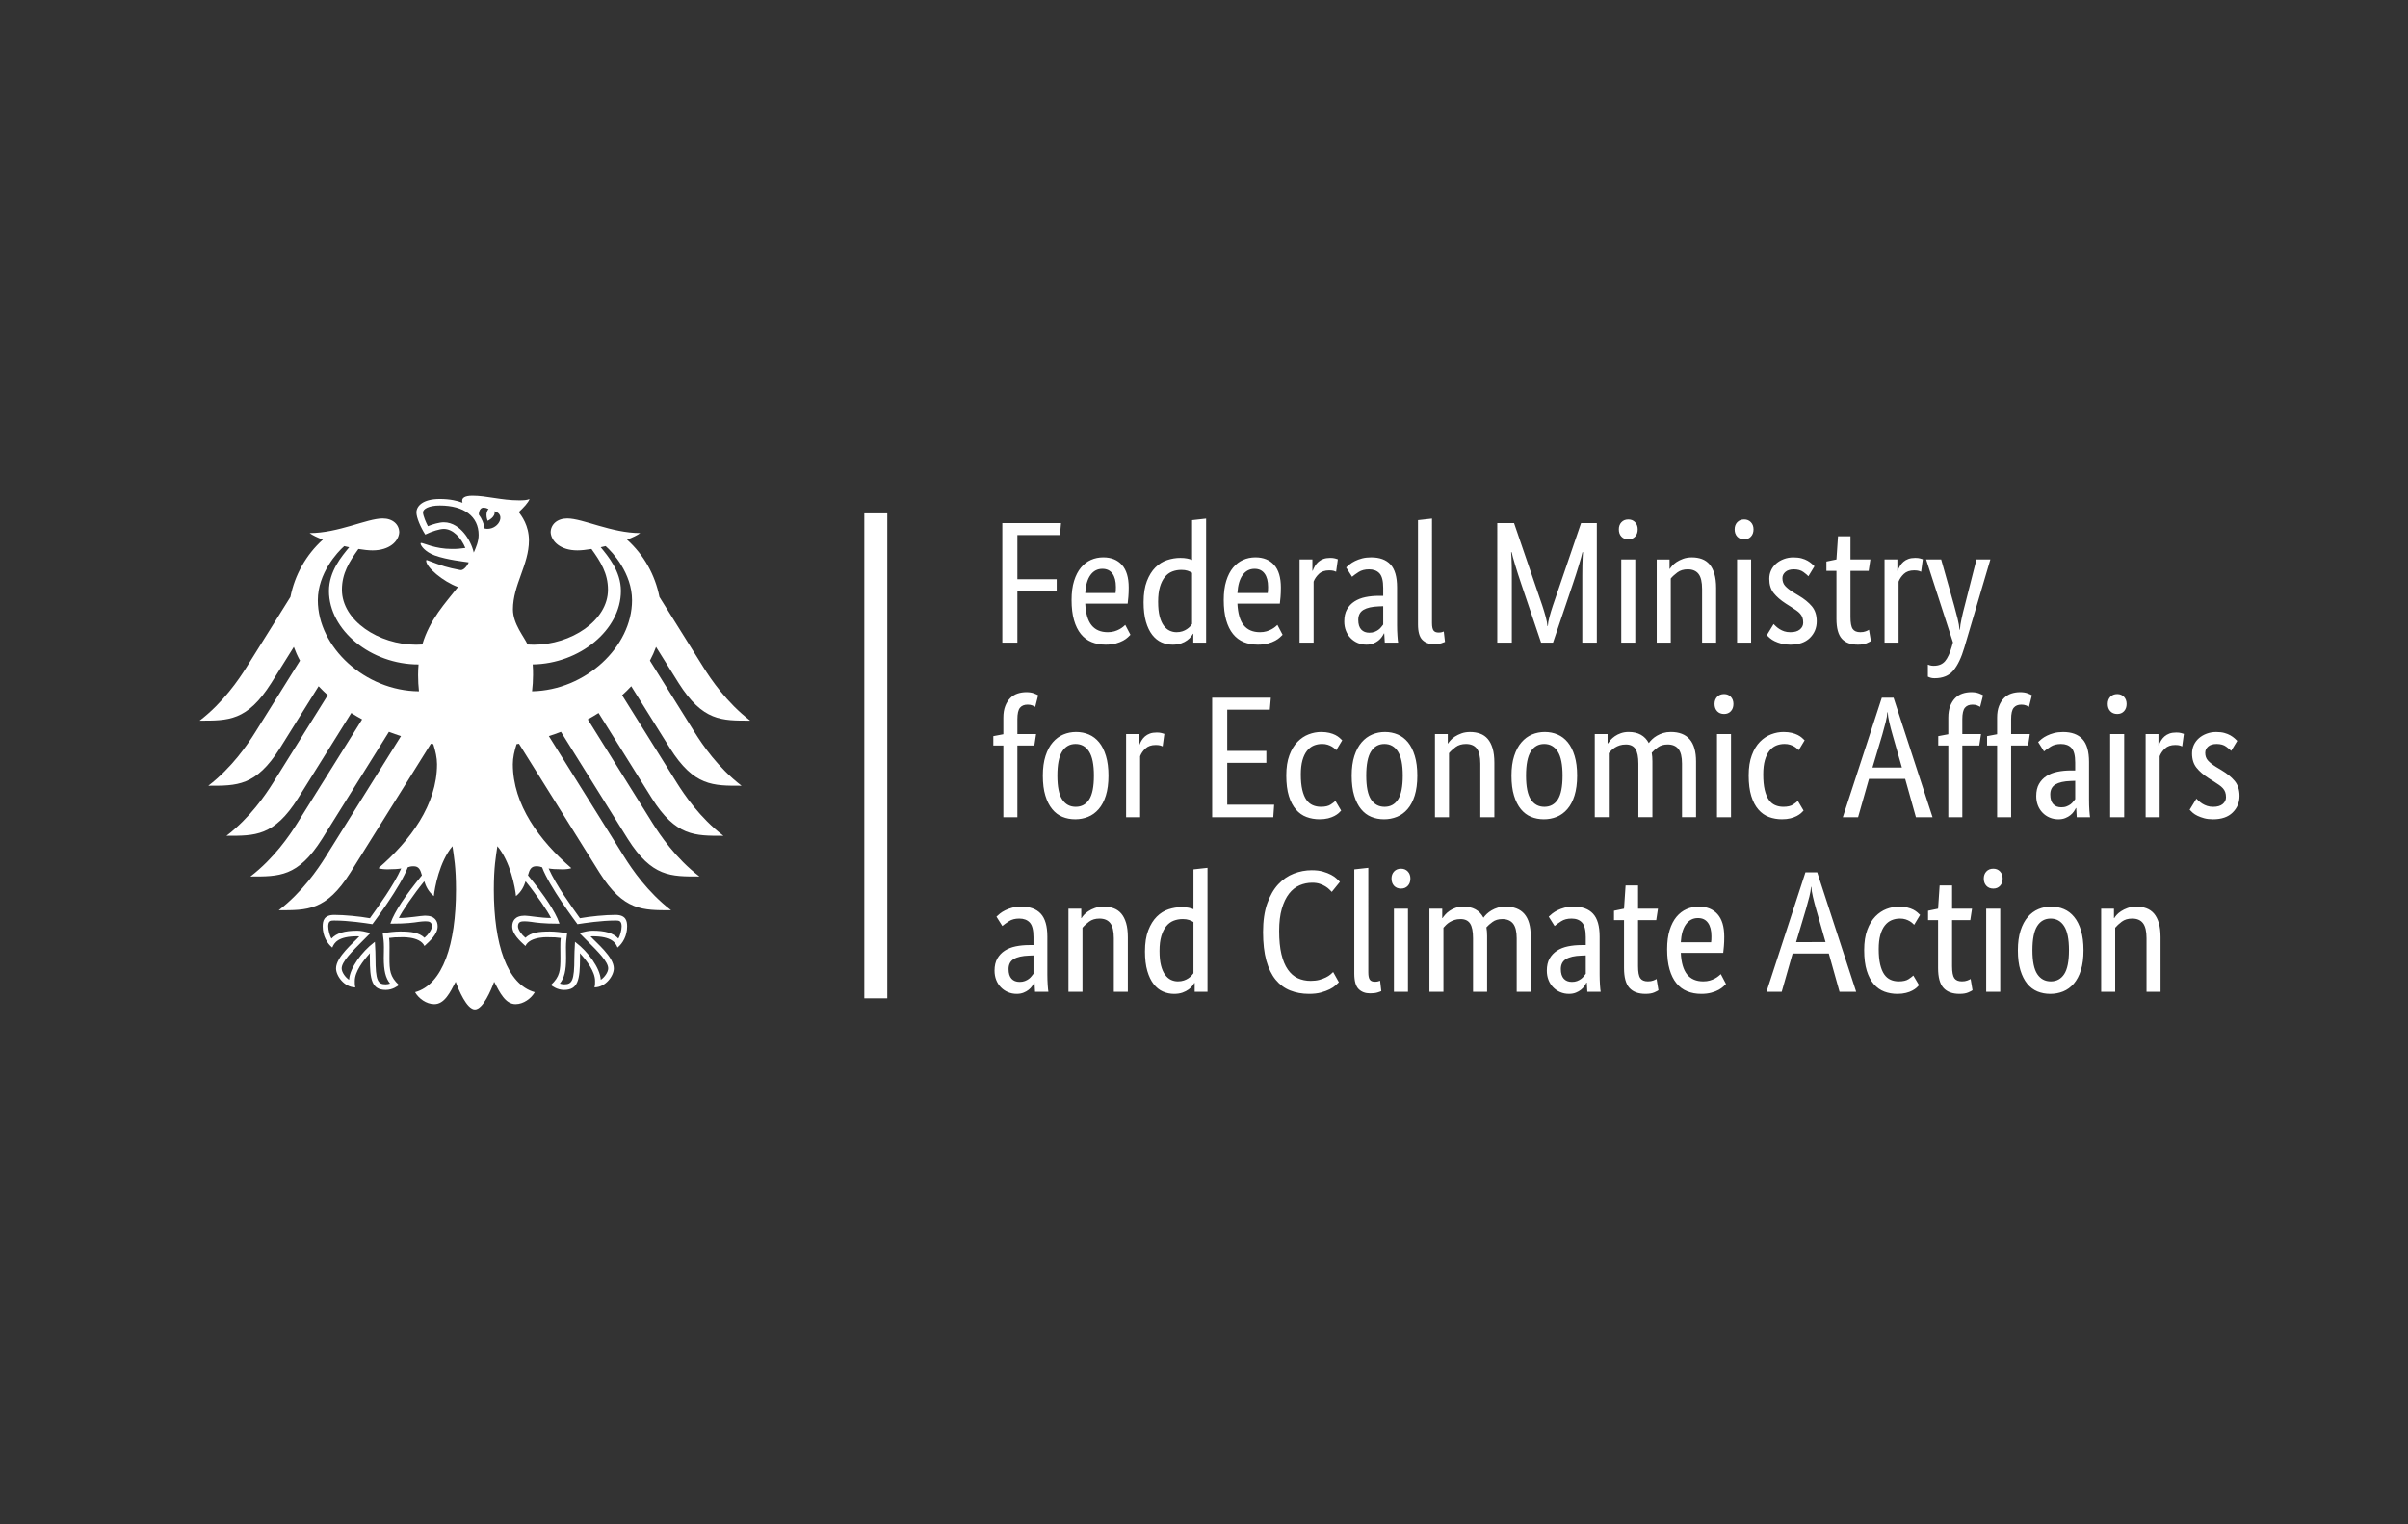 <?xml version="1.0" encoding="utf-8"?>
<!-- Generator: Adobe Illustrator 15.1.0, SVG Export Plug-In . SVG Version: 6.00 Build 0)  -->
<!DOCTYPE svg PUBLIC "-//W3C//DTD SVG 1.1//EN" "http://www.w3.org/Graphics/SVG/1.1/DTD/svg11.dtd">
<svg version="1.1" id="Layer_1" xmlns="http://www.w3.org/2000/svg" xmlns:xlink="http://www.w3.org/1999/xlink" x="0px" y="0px"
	 width="237px" height="150px" viewBox="0 0 237 150" enable-background="new 0 0 237 150" xml:space="preserve">
<rect x="0" y="0" width="237" height="150" fill="#333333" stroke="none"/>
<g>
	<g id="Adler-und-Saeulenelement" transform="matrix(0.774,0,0,1.051,17.412,-2.626)">
		<g transform="matrix(1.608,0,0,1.608,-59.637,-31.311)">
			<path fill="#FFFFFF" d="M65.172,61.28c0.049-0.308,0.078-0.625,0.078-0.949c0-0.176,0.002-0.383-0.028-0.617
				c3.717-0.038,6.977-2.012,6.977-4.279c0-1.153-1.024-2.024-1.598-2.545c0.129-0.02,0.258-0.043,0.389-0.066
				c0.546,0.349,2.089,1.587,2.089,3.153C73.08,58.697,69.389,61.223,65.172,61.28 M61.427,51.805
				c-0.069-0.305-0.226-0.579-0.464-0.814c0.013-0.278,0.169-0.542,0.773-0.325c-0.328,0.248-0.073,0.686-0.073,0.686
				s0.67-0.23,0.53-0.557C63.189,50.971,62.474,51.955,61.427,51.805 M60.564,53.201c-0.132-0.406-0.414-0.823-0.775-1.138
				c-0.327-0.287-0.871-0.625-1.601-0.625c-0.334,0-0.893,0.114-1.25,0.227c-0.131-0.179-0.391-0.61-0.391-0.803
				c0-0.198,0.458-0.401,1.33-0.401c1.924,0,3.072,0.64,3.072,1.714C60.949,52.553,60.746,52.895,60.564,53.201 M65.504,71.467
				c0.224,0,0.333,0.027,0.463,0.061c0.554,1.11,2.689,3.204,2.779,3.294l0.017,0.02l0.031-0.006c0.526-0.061,1.863-0.21,2.98-0.21
				h0.027c0.121,0,0.258,0,0.345,0.065c0.072,0.052,0.109,0.146,0.109,0.28c0,0.205-0.119,0.555-0.26,0.704
				c-0.392-0.315-1.027-0.456-2.045-0.456c-0.305,0-0.666,0.066-0.863,0.105l-0.079,0.013l-0.091,0.017l0.587,0.434
				c0.906,0.668,1.69,1.242,1.69,1.626c0,0.23-0.306,0.531-0.587,0.665c-0.061-0.702-1.025-1.642-1.962-2.167l-0.078-0.045
				l-0.016,0.249c-0.012,0.167-0.034,0.419-0.034,0.687c0,1.337-0.184,1.54-0.811,1.54c-0.097,0-0.244-0.022-0.337-0.045
				c0.354-0.325,0.494-0.751,0.494-1.498l-0.005-0.342l-0.005-0.279c0-0.306,0.043-0.533,0.076-0.716l0.02-0.103l-0.1-0.01
				c-0.295-0.029-0.841-0.084-1.258-0.084c-0.897,0-1.505,0.059-1.944,0.365c-0.291-0.173-0.589-0.471-0.589-0.659
				c0-0.278,0.235-0.3,0.544-0.3c0.156,0,0.301,0.016,0.503,0.032c0.388,0.044,0.967,0.106,2.16,0.106h0.075l-0.023-0.053
				c-0.303-0.638-1.135-1.567-2.467-2.762C64.967,71.676,65.085,71.467,65.504,71.467 M53.993,74.757l-0.024,0.053h0.076
				c1.192,0,1.775-0.062,2.161-0.106c0.2-0.016,0.347-0.032,0.505-0.032c0.306,0,0.542,0.022,0.542,0.3
				c0,0.188-0.299,0.486-0.586,0.659c-0.441-0.306-1.05-0.365-1.945-0.365c-0.42,0-0.968,0.056-1.261,0.084l-0.046,0.005
				l-0.053,0.006l0.018,0.103c0.035,0.183,0.077,0.409,0.077,0.716l-0.003,0.279l-0.008,0.342c0,0.747,0.141,1.173,0.496,1.498
				c-0.092,0.023-0.239,0.045-0.338,0.045c-0.629,0-0.812-0.204-0.812-1.54c0-0.268-0.019-0.52-0.033-0.687l-0.017-0.249
				l-0.079,0.045c-0.935,0.525-1.9,1.465-1.959,2.167c-0.28-0.134-0.586-0.435-0.586-0.665c0-0.384,0.783-0.958,1.69-1.626
				l0.52-0.385l0.067-0.049l-0.171-0.03c-0.196-0.039-0.557-0.105-0.866-0.105c-1.015,0-1.649,0.141-2.044,0.456
				c-0.14-0.149-0.257-0.5-0.257-0.704c0-0.134,0.034-0.228,0.106-0.28c0.087-0.065,0.226-0.065,0.349-0.065h0.024
				c1.119,0,2.458,0.149,2.98,0.21l0.031,0.006l0.019-0.02c0.09-0.089,2.224-2.183,2.778-3.294c0.129-0.035,0.239-0.061,0.462-0.061
				c0.422,0,0.538,0.209,0.658,0.528C55.128,73.19,54.296,74.119,53.993,74.757 M48.231,55.978c0-1.566,1.545-2.804,2.089-3.153
				c0.129,0.023,0.261,0.046,0.392,0.066c-0.578,0.521-1.6,1.391-1.6,2.545c0,2.291,3.323,4.28,7.085,4.28
				c-0.024,0.197-0.037,0.402-0.037,0.616c0,0.338,0.025,0.652,0.069,0.949C51.976,61.259,48.231,58.717,48.231,55.978
				 M76.764,60.801c1.91,2.224,3.404,2.187,5.659,2.187c-1.866-1.054-3.1-2.404-3.689-3.093l-3.488-4.109
				c-0.338-1.269-1.228-2.455-2.564-3.338c0.45-0.125,0.823-0.258,1.046-0.382c-2.275,0-4.531-0.851-5.774-0.851
				c-0.797,0-1.311,0.351-1.311,0.815c0.051,0.518,0.775,1.044,2.111,1.044c0.304,0,0.691-0.03,1.115-0.082
				c0.724,0.743,1.307,1.415,1.307,2.374c0,1.8-2.918,3.201-5.866,3.201c-0.167,0-0.326-0.004-0.492-0.013
				c-0.268-0.446-1.157-1.193-1.157-2.045c0-1.43,1.265-2.598,1.265-4.013c0-0.881-0.581-1.425-0.804-1.652
				c0.361-0.247,0.757-0.551,0.851-0.759c-0.212,0.067-0.462,0.076-0.826,0.076c-1.413,0-2.564-0.271-3.687-0.271
				c-0.641,0-0.812,0.145-0.812,0.282c0,0.053,0.009,0.104,0.027,0.13c-0.237-0.068-0.462-0.114-0.728-0.15
				c-0.332-0.047-0.688-0.07-1.07-0.07c-1.364,0-1.848,0.422-1.848,0.783c0,0.304,0.326,0.862,0.697,1.287
				c0.532-0.196,1.17-0.329,1.462-0.329c0.726,0,1.37,0.508,1.71,1.109c-0.487,0.044-0.581,0.058-1.071,0.058
				c-1.33,0-2.232-0.35-2.42-0.35c-0.017,0-0.053,0.008-0.053,0.029c0,0.136,0.377,0.499,1.119,0.699
				c0.98,0.264,2.445,0.374,2.688,0.404c0,0.032-0.246,0.372-0.525,0.438c-0.057,0.014-0.104,0.014-0.172,0.004
				c-1.024-0.148-1.308-0.211-2.604-0.574c-0.04-0.012-0.064,0.007-0.064,0.036c0,0.379,1.329,1.212,2.516,1.532
				c-0.994,0.934-2.233,1.889-2.819,3.346c-0.165,0.009-0.326,0.013-0.491,0.013c-2.947,0-5.866-1.401-5.866-3.201
				c0-0.958,0.583-1.631,1.305-2.374c0.425,0.052,0.812,0.082,1.117,0.082c1.337,0,2.059-0.527,2.111-1.044
				c0-0.464-0.513-0.815-1.312-0.815c-1.242,0-3.495,0.851-5.775,0.851c0.226,0.125,0.598,0.257,1.046,0.382
				c-1.334,0.883-2.224,2.069-2.565,3.338l-3.487,4.109c-0.586,0.689-1.824,2.039-3.691,3.093c2.256,0,3.752,0.036,5.661-2.187
				l1.787-2.106c0.133,0.272,0.294,0.539,0.488,0.799l-3.558,4.191c-0.59,0.695-1.816,2.032-3.691,3.094
				c2.257,0,3.753,0.037,5.661-2.185l3.059-3.609c0.231,0.179,0.472,0.355,0.724,0.523l-4.319,5.093
				c-0.593,0.696-1.812,2.032-3.689,3.091c2.255,0,3.751,0.038,5.658-2.184l4.21-4.965c0.279,0.129,0.562,0.254,0.857,0.372
				l-5.141,6.058c-0.592,0.696-1.812,2.026-3.69,3.09c2.257,0,3.751,0.038,5.661-2.184l5.29-6.239
				c0.313,0.088,0.631,0.172,0.954,0.249l-5.98,7.049c-0.583,0.688-1.831,2.042-3.688,3.09c2.254,0,3.75,0.039,5.658-2.184
				l6.373-7.511c0.066,0.009,0.13,0.016,0.193,0.023c0.172,0.407,0.294,0.788,0.294,1.166c0,2.359-2.104,4.444-4.629,6.055
				c0.162,0.051,0.446,0.069,0.704,0.069c0.522,0,0.857-0.02,1.093-0.051c-0.583,0.979-1.842,2.242-2.475,2.898
				c-0.826-0.11-2.029-0.194-2.816-0.194c-0.824,0-0.918,0.353-0.918,0.671c0,0.55,0.351,0.989,0.759,1.233
				c0.153-0.281,0.459-0.658,1.98-0.658c0.03,0,0.082,0.002,0.154,0.007c-0.445,0.364-1.838,1.195-1.838,1.862
				c0,0.443,0.66,1.106,1.526,1.106c-0.051-0.142-0.043-0.274-0.043-0.374c0-0.54,0.65-1.174,1.2-1.616
				c-0.019,0.131-0.009,0.118-0.009,0.272c0,1.28,0.158,1.866,1.258,1.866c0.541,0,0.914-0.217,1.042-0.284
				c-0.716-0.485-0.75-0.866-0.75-1.584c0.001-0.186,0.002-0.368,0.005-0.62c0.003-0.165-0.002-0.382-0.036-0.538
				c0.392-0.04,0.553-0.04,0.857-0.04c0,0,1.565-0.091,1.943,0.508c0.425-0.287,1.042-0.69,1.042-1.138
				c0-0.296-0.19-0.628-0.996-0.628c-0.306,0-1.267,0.136-2.072,0.136c0.217-0.354,1.177-1.389,2.01-2.139
				c0.126,0.29,0.323,0.606,0.758,0.864c0.063-0.483,0.447-2.012,1.472-2.905c0.118,0.603,0.279,1.224,0.279,2.528
				c0,3.178-1.035,5.525-3.237,5.973c0.285,0.367,0.892,0.697,1.521,0.697c0.806,0,1.242-0.671,1.691-1.304
				c0.232,0.467,0.877,1.612,1.52,1.612c0.644,0,1.29-1.145,1.523-1.612c0.448,0.634,0.887,1.304,1.692,1.304
				c0.628,0,1.234-0.331,1.522-0.697c-2.203-0.448-3.24-2.795-3.24-5.973c0-1.304,0.16-1.925,0.279-2.528
				c1.028,0.893,1.414,2.422,1.472,2.905c0.436-0.258,0.635-0.574,0.76-0.864c0.831,0.751,1.794,1.786,2.009,2.139
				c-0.803,0-1.765-0.136-2.069-0.136c-0.805,0-0.995,0.332-0.995,0.628c0,0.448,0.617,0.851,1.042,1.138
				c0.374-0.599,1.943-0.508,1.943-0.508c0.302,0,0.462,0,0.856,0.04c-0.037,0.156-0.038,0.372-0.037,0.538
				c0.004,0.252,0.004,0.434,0.006,0.62c0,0.718-0.037,1.1-0.753,1.584c0.127,0.067,0.5,0.284,1.042,0.284
				c1.1,0,1.26-0.586,1.26-1.866c0-0.154,0.005-0.141-0.009-0.272c0.55,0.442,1.2,1.075,1.2,1.616c0,0.099,0.007,0.231-0.047,0.374
				c0.87,0,1.53-0.663,1.53-1.106c0-0.667-1.395-1.498-1.84-1.862c0.071-0.005,0.124-0.007,0.151-0.007
				c1.524,0,1.832,0.377,1.983,0.658c0.408-0.244,0.758-0.682,0.758-1.233c0-0.318-0.093-0.671-0.918-0.671
				c-0.786,0-1.986,0.084-2.814,0.194c-0.636-0.656-1.889-1.919-2.476-2.898c0.238,0.031,0.575,0.051,1.095,0.051
				c0.261,0,0.539-0.019,0.702-0.069c-2.524-1.611-4.626-3.696-4.626-6.055c0-0.378,0.119-0.759,0.294-1.166
				c0.06-0.008,0.128-0.014,0.192-0.023l6.371,7.511c1.907,2.224,3.404,2.184,5.659,2.184c-1.857-1.048-3.104-2.402-3.689-3.09
				l-5.979-7.049c0.324-0.076,0.644-0.161,0.957-0.249l5.288,6.239c1.91,2.223,3.403,2.184,5.66,2.184
				c-1.876-1.064-3.096-2.394-3.69-3.09l-5.137-6.058c0.29-0.118,0.576-0.243,0.852-0.372l4.213,4.965
				c1.907,2.223,3.403,2.184,5.658,2.184c-1.876-1.059-3.095-2.395-3.687-3.091l-4.321-5.093c0.255-0.168,0.497-0.343,0.722-0.523
				l3.063,3.609c1.907,2.222,3.404,2.185,5.658,2.185c-1.876-1.062-3.097-2.399-3.691-3.094l-3.554-4.191
				c0.19-0.26,0.351-0.527,0.486-0.799L76.764,60.801z"/>
		</g>
	</g>
	<g transform="matrix(1.608,0,0,1.608,-59.637,-31.311)">
		<rect x="89.99" y="50.89" fill="#FFFFFF" width="1.405" height="29.678"/>
	</g>
	<path fill="#FFFFFF" d="M98.651,63.236V51.477h5.776l-0.102,1.177h-4.192v4.345h3.868v1.176h-3.868v5.061H98.651z M111.09,57.816
		c0,0.351-0.011,0.655-0.034,0.912c-0.023,0.255-0.045,0.479-0.068,0.672h-4.174c0.045,0.967,0.253,1.676,0.622,2.131
		c0.369,0.454,0.9,0.681,1.594,0.681c0.238,0,0.454-0.028,0.647-0.085c0.193-0.058,0.36-0.125,0.502-0.205
		c0.143-0.08,0.262-0.159,0.358-0.238c0.097-0.081,0.167-0.143,0.213-0.189l0.511,0.972c-0.057,0.056-0.142,0.139-0.255,0.247
		c-0.114,0.109-0.267,0.217-0.46,0.324c-0.193,0.107-0.432,0.202-0.716,0.282c-0.284,0.078-0.619,0.119-1.005,0.119
		c-0.512,0-0.974-0.086-1.389-0.256c-0.414-0.169-0.767-0.435-1.057-0.793c-0.289-0.357-0.514-0.813-0.672-1.363
		c-0.159-0.55-0.239-1.213-0.239-1.985c0-0.728,0.082-1.354,0.247-1.882c0.165-0.529,0.39-0.963,0.673-1.304
		c0.285-0.342,0.614-0.594,0.988-0.759c0.375-0.165,0.778-0.248,1.21-0.248c0.784,0,1.397,0.248,1.839,0.743
		C110.868,56.086,111.09,56.829,111.09,57.816z M108.5,55.975c-0.488,0-0.88,0.205-1.176,0.615c-0.295,0.408-0.465,1-0.511,1.771
		h2.982c0.011-0.057,0.02-0.138,0.025-0.246c0.005-0.107,0.009-0.225,0.009-0.35c0-0.568-0.113-1.008-0.341-1.32
		C109.261,56.133,108.932,55.975,108.5,55.975z M112.555,59.265c0-0.829,0.108-1.522,0.324-2.078
		c0.216-0.558,0.494-1.007,0.835-1.347c0.342-0.341,0.727-0.583,1.158-0.724c0.432-0.143,0.864-0.213,1.296-0.213
		c0.262,0,0.487,0.02,0.681,0.059c0.193,0.04,0.353,0.088,0.477,0.146v-3.919l1.382-0.154v12.202h-1.262v-0.87h-0.034
		c-0.034,0.068-0.097,0.163-0.188,0.28c-0.09,0.121-0.216,0.238-0.375,0.358c-0.159,0.121-0.358,0.222-0.596,0.307
		c-0.238,0.085-0.517,0.128-0.835,0.128c-0.387,0-0.752-0.077-1.099-0.23c-0.347-0.153-0.65-0.398-0.912-0.733
		c-0.262-0.335-0.468-0.766-0.622-1.295C112.632,60.653,112.555,60.014,112.555,59.265z M115.793,62.213
		c0.216,0,0.408-0.028,0.58-0.085c0.17-0.058,0.316-0.127,0.441-0.214c0.127-0.085,0.23-0.172,0.315-0.263
		c0.086-0.091,0.15-0.171,0.195-0.239v-5.044c-0.124-0.079-0.269-0.147-0.434-0.204c-0.165-0.056-0.373-0.084-0.622-0.084
		c-0.317,0-0.616,0.054-0.894,0.161c-0.278,0.107-0.521,0.287-0.724,0.537c-0.205,0.25-0.368,0.574-0.486,0.971
		c-0.12,0.398-0.179,0.886-0.179,1.466c0,0.567,0.047,1.042,0.144,1.421c0.097,0.382,0.231,0.688,0.4,0.921
		c0.17,0.232,0.363,0.4,0.58,0.503C115.326,62.161,115.555,62.213,115.793,62.213z M126.066,57.816c0,0.351-0.011,0.655-0.033,0.912
		c-0.022,0.255-0.045,0.479-0.068,0.672h-4.175c0.046,0.967,0.252,1.676,0.622,2.131c0.37,0.454,0.901,0.681,1.594,0.681
		c0.238,0,0.455-0.028,0.647-0.085c0.193-0.058,0.36-0.125,0.502-0.205c0.143-0.08,0.262-0.159,0.358-0.238
		c0.097-0.081,0.169-0.143,0.213-0.189l0.511,0.972c-0.056,0.056-0.142,0.139-0.256,0.247c-0.113,0.109-0.267,0.217-0.46,0.324
		c-0.192,0.107-0.431,0.202-0.715,0.282c-0.284,0.078-0.619,0.119-1.006,0.119c-0.512,0-0.974-0.086-1.389-0.256
		c-0.414-0.169-0.766-0.435-1.056-0.793c-0.29-0.357-0.514-0.813-0.673-1.363s-0.239-1.213-0.239-1.985
		c0-0.728,0.082-1.354,0.247-1.882c0.165-0.529,0.389-0.963,0.672-1.304c0.285-0.342,0.615-0.594,0.99-0.759
		c0.374-0.165,0.778-0.248,1.209-0.248c0.783,0,1.398,0.248,1.841,0.743C125.846,56.086,126.066,56.829,126.066,57.816z
		 M123.479,55.975c-0.489,0-0.881,0.205-1.177,0.615c-0.295,0.408-0.466,1-0.512,1.771h2.982c0.012-0.057,0.02-0.138,0.025-0.246
		c0.006-0.107,0.009-0.225,0.009-0.35c0-0.568-0.113-1.008-0.341-1.32C124.238,56.133,123.909,55.975,123.479,55.975z
		 M131.503,56.265c-0.034-0.022-0.108-0.049-0.222-0.085c-0.113-0.034-0.267-0.051-0.46-0.051c-0.432,0-0.77,0.117-1.014,0.35
		c-0.245,0.232-0.417,0.485-0.519,0.757v6h-1.382v-8.18h1.262v1.108h0.033c0.058-0.159,0.132-0.315,0.223-0.469
		s0.204-0.289,0.341-0.408c0.137-0.12,0.297-0.214,0.485-0.281c0.188-0.068,0.411-0.103,0.673-0.103c0.193,0,0.349,0.016,0.468,0.05
		c0.12,0.034,0.215,0.063,0.282,0.086L131.503,56.265z M132.305,61.157c0-0.479,0.089-0.875,0.271-1.193
		c0.182-0.318,0.426-0.578,0.732-0.775c0.307-0.198,0.668-0.342,1.082-0.427c0.415-0.085,0.855-0.127,1.32-0.127h0.427v-0.784
		c0-0.693-0.123-1.17-0.366-1.431c-0.245-0.262-0.588-0.393-1.031-0.393c-0.408,0-0.749,0.089-1.021,0.264
		c-0.273,0.177-0.488,0.333-0.648,0.469l-0.58-0.92c0.092-0.091,0.208-0.193,0.351-0.307s0.314-0.222,0.52-0.324
		c0.205-0.101,0.438-0.186,0.699-0.256c0.26-0.067,0.555-0.103,0.885-0.103c0.842,0,1.479,0.233,1.91,0.699
		c0.431,0.467,0.646,1.215,0.646,2.25v3.732c0,0.351,0.012,0.695,0.035,1.03c0.021,0.334,0.045,0.559,0.068,0.674h-1.313
		l-0.053-0.904h-0.032c-0.045,0.103-0.113,0.218-0.205,0.349c-0.093,0.131-0.205,0.251-0.34,0.358
		c-0.137,0.107-0.302,0.202-0.495,0.282c-0.193,0.078-0.42,0.119-0.682,0.119c-0.306,0-0.594-0.058-0.86-0.171
		c-0.266-0.113-0.499-0.273-0.697-0.478c-0.199-0.204-0.354-0.445-0.461-0.724C132.358,61.789,132.305,61.486,132.305,61.157z
		 M134.774,62.264c0.193,0,0.363-0.028,0.512-0.085c0.146-0.058,0.276-0.125,0.382-0.205c0.108-0.079,0.2-0.166,0.273-0.263
		s0.14-0.179,0.196-0.248v-1.807l-0.443,0.018c-0.658,0.024-1.157,0.137-1.499,0.34c-0.341,0.205-0.512,0.535-0.512,0.99
		c0,0.42,0.097,0.736,0.29,0.945C134.167,62.159,134.435,62.264,134.774,62.264z M140.941,61.327c0,0.34,0.05,0.58,0.146,0.715
		c0.097,0.137,0.264,0.205,0.502,0.205c0.125,0,0.231-0.012,0.316-0.034c0.085-0.023,0.15-0.046,0.195-0.068l0.118,1.022
		c-0.066,0.034-0.193,0.08-0.373,0.137c-0.184,0.057-0.427,0.085-0.732,0.085c-0.467,0-0.842-0.142-1.125-0.426
		c-0.285-0.284-0.427-0.79-0.427-1.517V51.188l1.379-0.154V61.327z M157.163,51.477v11.759h-1.431v-5.589c0-0.354,0-0.699,0-1.04
		c0-0.342,0.005-0.66,0.009-0.955c0.005-0.295,0.015-0.557,0.026-0.783c0.01-0.229,0.021-0.403,0.033-0.529h-0.05
		c-0.059,0.262-0.175,0.685-0.352,1.27c-0.174,0.584-0.377,1.213-0.604,1.883l-1.942,5.743h-1.176l-1.942-5.743
		c-0.227-0.67-0.43-1.299-0.606-1.883c-0.174-0.584-0.292-1.008-0.349-1.27h-0.05c0.01,0.136,0.021,0.317,0.033,0.546
		c0.012,0.226,0.021,0.485,0.026,0.774c0.004,0.29,0.009,0.604,0.009,0.946c0,0.341,0,0.686,0,1.04v5.589h-1.433V51.477h1.652
		l2.779,8.112c0.125,0.375,0.235,0.74,0.332,1.098c0.097,0.358,0.156,0.667,0.18,0.929h0.032c0.013-0.262,0.066-0.568,0.163-0.919
		c0.097-0.354,0.207-0.717,0.332-1.092l2.777-8.128H157.163z M160.947,63.236h-1.38v-8.18h1.38V63.236z M160.266,53.08
		c-0.285,0-0.512-0.092-0.682-0.273c-0.172-0.181-0.254-0.419-0.254-0.715c0-0.284,0.082-0.518,0.254-0.699
		c0.17-0.182,0.396-0.272,0.682-0.272c0.273,0,0.495,0.091,0.665,0.272c0.169,0.181,0.254,0.415,0.254,0.699
		c0,0.296-0.085,0.534-0.254,0.715C160.761,52.988,160.539,53.08,160.266,53.08z M167.524,63.236V57.97
		c0-0.693-0.116-1.19-0.35-1.49c-0.233-0.302-0.587-0.453-1.065-0.453c-0.407,0-0.749,0.103-1.021,0.307
		c-0.273,0.205-0.49,0.403-0.648,0.597v6.306h-1.382v-8.18h1.262v0.919h0.035c0.033-0.067,0.108-0.166,0.222-0.297
		s0.26-0.256,0.44-0.375c0.185-0.12,0.398-0.224,0.648-0.316c0.25-0.089,0.535-0.137,0.854-0.137c0.363,0,0.693,0.054,0.988,0.163
		c0.294,0.109,0.544,0.282,0.749,0.52c0.203,0.239,0.363,0.548,0.477,0.928c0.113,0.382,0.172,0.851,0.172,1.406v5.369H167.524z
		 M172.348,63.236h-1.382v-8.18h1.382V63.236z M171.664,53.08c-0.283,0-0.51-0.092-0.682-0.273c-0.17-0.181-0.255-0.419-0.255-0.715
		c0-0.284,0.085-0.518,0.255-0.699c0.172-0.182,0.398-0.272,0.682-0.272c0.273,0,0.494,0.091,0.664,0.272
		c0.172,0.181,0.257,0.415,0.257,0.699c0,0.296-0.085,0.534-0.257,0.715C172.158,52.988,171.938,53.08,171.664,53.08z
		 M177.986,56.708c-0.09-0.102-0.255-0.241-0.493-0.417c-0.24-0.175-0.552-0.264-0.938-0.264c-0.363,0-0.642,0.085-0.835,0.257
		c-0.193,0.169-0.29,0.374-0.29,0.613c0,0.307,0.087,0.559,0.264,0.757c0.178,0.199,0.446,0.413,0.809,0.639l0.512,0.309
		c0.557,0.329,0.995,0.684,1.313,1.063c0.318,0.382,0.477,0.872,0.477,1.475c0,0.647-0.225,1.193-0.672,1.636
		c-0.451,0.442-1.095,0.665-1.936,0.665c-0.33,0-0.618-0.034-0.868-0.103s-0.469-0.148-0.657-0.239
		c-0.187-0.091-0.342-0.19-0.467-0.298c-0.128-0.107-0.229-0.208-0.309-0.297l0.664-1.091c0.068,0.068,0.151,0.148,0.248,0.239
		c0.097,0.09,0.212,0.178,0.349,0.263c0.137,0.087,0.29,0.157,0.46,0.214c0.172,0.057,0.37,0.085,0.597,0.085
		c0.41,0,0.721-0.092,0.938-0.273c0.215-0.182,0.323-0.403,0.323-0.665c0-0.193-0.026-0.361-0.075-0.502
		c-0.052-0.141-0.13-0.269-0.231-0.383s-0.227-0.222-0.375-0.324c-0.146-0.102-0.318-0.216-0.511-0.339l-0.512-0.326
		c-0.51-0.329-0.91-0.675-1.2-1.04c-0.29-0.363-0.434-0.829-0.434-1.396c0-0.307,0.059-0.588,0.179-0.843
		c0.118-0.256,0.285-0.478,0.502-0.665c0.215-0.188,0.47-0.334,0.76-0.443c0.287-0.108,0.599-0.163,0.926-0.163
		c0.318,0,0.592,0.033,0.818,0.094c0.229,0.064,0.425,0.142,0.59,0.238c0.162,0.097,0.299,0.193,0.407,0.29s0.196,0.179,0.265,0.248
		L177.986,56.708z M183.917,56.18h-1.789v4.534c0,0.579,0.073,0.973,0.222,1.183c0.146,0.21,0.396,0.316,0.747,0.316
		c0.205,0,0.382-0.028,0.531-0.085c0.146-0.058,0.254-0.108,0.322-0.154l0.188,1.108c-0.059,0.046-0.193,0.117-0.41,0.213
		c-0.214,0.097-0.504,0.145-0.869,0.145c-0.703,0-1.231-0.197-1.585-0.588c-0.351-0.391-0.527-1.042-0.527-1.952v-4.72h-0.988
		v-0.919l0.988-0.205l0.153-2.282h1.228v2.282h1.959L183.917,56.18z M189.08,56.265c-0.035-0.022-0.108-0.049-0.222-0.085
		c-0.113-0.034-0.269-0.051-0.462-0.051c-0.432,0-0.769,0.117-1.014,0.35c-0.243,0.232-0.417,0.485-0.519,0.757v6h-1.382v-8.18
		h1.262v1.108h0.035c0.057-0.159,0.13-0.315,0.222-0.469c0.09-0.153,0.203-0.289,0.34-0.408c0.137-0.12,0.299-0.214,0.485-0.281
		c0.188-0.068,0.412-0.103,0.674-0.103c0.193,0,0.35,0.016,0.47,0.05c0.117,0.034,0.212,0.063,0.28,0.086L189.08,56.265z
		 M195.896,55.056l-2.558,8.657c-0.295,1-0.655,1.755-1.08,2.265c-0.427,0.512-1.044,0.766-1.851,0.766
		c-0.17,0-0.311-0.019-0.424-0.059s-0.193-0.071-0.238-0.093v-1.193c0.057,0.022,0.13,0.048,0.222,0.077
		c0.09,0.028,0.21,0.042,0.355,0.042c0.488,0,0.86-0.153,1.118-0.46c0.254-0.306,0.474-0.778,0.655-1.414l0.12-0.427l-2.643-8.162
		h1.482l1.277,4.534c0.125,0.465,0.238,0.899,0.342,1.302c0.102,0.403,0.163,0.765,0.187,1.082h0.035
		c0.021-0.317,0.076-0.675,0.163-1.074c0.082-0.396,0.188-0.829,0.313-1.294l1.157-4.55H195.896z M101.803,73.363h-1.67v7.056h-1.38
		v-7.056h-0.988v-0.92l0.988-0.188V70.62c0-0.442,0.062-0.823,0.187-1.141c0.125-0.318,0.29-0.58,0.494-0.784
		c0.205-0.204,0.443-0.353,0.716-0.444c0.272-0.09,0.562-0.136,0.869-0.136c0.295,0,0.546,0.041,0.75,0.119
		c0.205,0.08,0.341,0.143,0.409,0.188l-0.29,1.141c-0.068-0.045-0.165-0.093-0.289-0.145c-0.125-0.051-0.279-0.077-0.46-0.077
		c-0.33,0-0.58,0.102-0.75,0.307c-0.17,0.205-0.256,0.58-0.256,1.125v1.465h1.84L101.803,73.363z M102.639,76.329
		c0-0.75,0.088-1.398,0.263-1.942c0.177-0.547,0.415-0.993,0.716-1.339c0.301-0.347,0.647-0.602,1.039-0.767s0.81-0.248,1.253-0.248
		c0.454,0,0.875,0.083,1.26,0.248c0.386,0.165,0.722,0.42,1.006,0.767c0.284,0.346,0.508,0.792,0.673,1.339
		c0.165,0.544,0.247,1.193,0.247,1.942c0,0.759-0.085,1.414-0.255,1.959s-0.406,0.99-0.708,1.337c-0.3,0.347-0.65,0.601-1.048,0.759
		c-0.397,0.16-0.817,0.238-1.26,0.238c-0.455,0-0.875-0.078-1.261-0.238c-0.387-0.158-0.722-0.412-1.005-0.759
		c-0.284-0.347-0.509-0.787-0.673-1.33C102.72,77.758,102.639,77.103,102.639,76.329z M107.665,76.329
		c0-1.091-0.159-1.883-0.478-2.378c-0.317-0.493-0.761-0.74-1.329-0.74c-0.568,0-1.008,0.248-1.32,0.74
		c-0.313,0.495-0.469,1.287-0.469,2.378c0,1.089,0.159,1.874,0.478,2.351c0.317,0.479,0.761,0.717,1.329,0.717
		s1.008-0.238,1.32-0.717C107.508,78.203,107.665,77.418,107.665,76.329z M114.431,73.448c-0.036-0.022-0.108-0.051-0.222-0.085
		c-0.114-0.034-0.268-0.052-0.461-0.052c-0.433,0-0.77,0.117-1.014,0.349c-0.244,0.233-0.419,0.485-0.521,0.759v6h-1.38v-8.18h1.262
		v1.106h0.034c0.056-0.159,0.129-0.314,0.221-0.468c0.091-0.153,0.204-0.29,0.34-0.41c0.138-0.118,0.3-0.212,0.487-0.281
		c0.187-0.068,0.411-0.101,0.673-0.101c0.193,0,0.349,0.017,0.469,0.051c0.119,0.034,0.212,0.062,0.28,0.084L114.431,73.448z
		 M124.978,69.835h-4.191v4.056h3.85v1.176h-3.85v4.124h4.617l-0.085,1.228h-6.016V68.661h5.776L124.978,69.835z M131.521,73.823
		c-0.034-0.033-0.089-0.085-0.161-0.153c-0.076-0.068-0.168-0.137-0.282-0.205c-0.114-0.067-0.25-0.127-0.409-0.178
		c-0.16-0.052-0.341-0.077-0.544-0.077c-0.296,0-0.572,0.054-0.828,0.16c-0.254,0.108-0.476,0.283-0.664,0.521
		c-0.187,0.238-0.335,0.548-0.443,0.929c-0.106,0.382-0.16,0.844-0.16,1.389c0,0.604,0.047,1.107,0.144,1.516
		c0.097,0.41,0.23,0.735,0.4,0.98s0.377,0.42,0.622,0.528c0.244,0.108,0.515,0.163,0.809,0.163c0.421,0,0.742-0.073,0.964-0.222
		c0.221-0.148,0.378-0.269,0.468-0.358l0.563,0.954c-0.057,0.068-0.14,0.151-0.248,0.248c-0.108,0.095-0.247,0.188-0.417,0.28
		c-0.171,0.09-0.378,0.168-0.622,0.231c-0.244,0.062-0.526,0.092-0.845,0.092c-0.453,0-0.879-0.073-1.277-0.222
		c-0.398-0.146-0.744-0.392-1.04-0.733c-0.294-0.339-0.527-0.782-0.697-1.327c-0.17-0.547-0.256-1.221-0.256-2.027
		c0-0.785,0.103-1.45,0.308-1.994c0.204-0.547,0.472-0.987,0.801-1.321c0.328-0.336,0.694-0.579,1.097-0.732
		c0.406-0.155,0.812-0.231,1.221-0.231c0.306,0,0.576,0.028,0.81,0.085c0.232,0.058,0.432,0.127,0.597,0.213
		c0.163,0.086,0.3,0.176,0.407,0.272c0.108,0.097,0.195,0.179,0.265,0.248L131.521,73.823z M133.037,76.329
		c0-0.75,0.088-1.398,0.263-1.942c0.177-0.547,0.417-0.993,0.716-1.339c0.302-0.347,0.648-0.602,1.04-0.767
		c0.391-0.165,0.809-0.248,1.251-0.248c0.455,0,0.875,0.083,1.262,0.248s0.722,0.42,1.007,0.767
		c0.282,0.346,0.507,0.792,0.672,1.339c0.165,0.544,0.247,1.193,0.247,1.942c0,0.759-0.085,1.414-0.255,1.959
		c-0.172,0.545-0.407,0.99-0.707,1.337c-0.302,0.347-0.65,0.601-1.049,0.759c-0.398,0.16-0.818,0.238-1.261,0.238
		c-0.455,0-0.874-0.078-1.261-0.238c-0.387-0.158-0.721-0.412-1.005-0.759s-0.508-0.787-0.673-1.33
		C133.12,77.758,133.037,77.103,133.037,76.329z M138.063,76.329c0-1.091-0.16-1.883-0.479-2.378
		c-0.316-0.493-0.759-0.74-1.327-0.74s-1.009,0.248-1.32,0.74c-0.313,0.495-0.469,1.287-0.469,2.378
		c0,1.089,0.157,1.874,0.476,2.351c0.318,0.479,0.762,0.717,1.33,0.717c0.567,0,1.009-0.238,1.32-0.717
		C137.905,78.203,138.063,77.418,138.063,76.329z M145.696,80.419v-5.266c0-0.693-0.115-1.19-0.349-1.492
		c-0.233-0.299-0.587-0.45-1.065-0.45c-0.408,0-0.75,0.101-1.023,0.306c-0.271,0.205-0.487,0.403-0.646,0.597v6.306h-1.382v-8.18
		h1.262v0.919h0.033c0.035-0.067,0.108-0.167,0.224-0.297c0.113-0.132,0.259-0.257,0.44-0.375c0.185-0.12,0.398-0.224,0.648-0.315
		c0.25-0.091,0.535-0.137,0.854-0.137c0.363,0,0.693,0.055,0.987,0.163c0.295,0.107,0.545,0.28,0.75,0.519
		c0.203,0.238,0.363,0.549,0.477,0.929c0.113,0.381,0.172,0.85,0.172,1.406v5.369H145.696z M148.764,76.329
		c0-0.75,0.087-1.398,0.264-1.942c0.177-0.547,0.415-0.993,0.717-1.339c0.3-0.347,0.646-0.602,1.037-0.767
		c0.395-0.165,0.812-0.248,1.255-0.248c0.452,0,0.874,0.083,1.259,0.248c0.387,0.165,0.724,0.42,1.006,0.767
		c0.283,0.346,0.51,0.792,0.675,1.339c0.165,0.544,0.247,1.193,0.247,1.942c0,0.759-0.087,1.414-0.257,1.959
		s-0.405,0.99-0.707,1.337s-0.65,0.601-1.047,0.759c-0.398,0.16-0.82,0.238-1.261,0.238c-0.455,0-0.877-0.078-1.262-0.238
		c-0.387-0.158-0.721-0.412-1.007-0.759c-0.282-0.347-0.507-0.787-0.672-1.33C148.846,77.758,148.764,77.103,148.764,76.329z
		 M153.79,76.329c0-1.091-0.158-1.883-0.477-2.378c-0.318-0.493-0.762-0.74-1.329-0.74c-0.568,0-1.01,0.248-1.32,0.74
		c-0.313,0.495-0.47,1.287-0.47,2.378c0,1.089,0.16,1.874,0.477,2.351c0.32,0.479,0.762,0.717,1.329,0.717
		c0.568,0,1.01-0.238,1.323-0.717C153.634,78.203,153.79,77.418,153.79,76.329z M161.253,80.419v-5.266
		c0-0.672-0.097-1.153-0.29-1.449s-0.504-0.442-0.936-0.442c-0.229,0-0.429,0.027-0.605,0.083c-0.175,0.058-0.333,0.128-0.47,0.213
		s-0.254,0.179-0.358,0.281c-0.101,0.103-0.186,0.193-0.254,0.273v6.306h-1.38v-8.18h1.26v0.919h0.035
		c0.057-0.089,0.142-0.2,0.254-0.332c0.113-0.13,0.258-0.255,0.427-0.375c0.17-0.119,0.37-0.218,0.597-0.297
		c0.229-0.08,0.483-0.121,0.767-0.121c0.931,0,1.591,0.364,1.978,1.092c0.08-0.114,0.187-0.236,0.323-0.368
		c0.137-0.13,0.294-0.25,0.479-0.357c0.182-0.107,0.384-0.195,0.612-0.264c0.227-0.067,0.477-0.103,0.75-0.103
		c1.657,0,2.487,0.967,2.487,2.897v5.488h-1.382v-5.266c0-0.672-0.117-1.153-0.355-1.449c-0.241-0.296-0.592-0.442-1.057-0.442
		c-0.387,0-0.707,0.092-0.964,0.28c-0.255,0.187-0.457,0.366-0.604,0.535c0.021,0.126,0.04,0.259,0.05,0.401
		c0.012,0.143,0.017,0.292,0.017,0.453v5.488H161.253z M170.369,80.419h-1.379v-8.18h1.379V80.419z M169.688,70.261
		c-0.283,0-0.512-0.09-0.682-0.271c-0.17-0.183-0.257-0.421-0.257-0.717c0-0.283,0.087-0.516,0.257-0.698s0.398-0.273,0.682-0.273
		c0.273,0,0.495,0.092,0.664,0.273c0.17,0.182,0.255,0.415,0.255,0.698c0,0.296-0.085,0.534-0.255,0.717
		C170.184,70.171,169.962,70.261,169.688,70.261z M177.031,73.823c-0.033-0.033-0.087-0.085-0.16-0.153s-0.167-0.137-0.28-0.205
		c-0.116-0.067-0.253-0.127-0.41-0.178c-0.158-0.052-0.342-0.077-0.545-0.077c-0.297,0-0.572,0.054-0.827,0.16
		c-0.255,0.108-0.477,0.283-0.665,0.521c-0.187,0.238-0.335,0.548-0.443,0.929c-0.108,0.382-0.16,0.844-0.16,1.389
		c0,0.604,0.047,1.107,0.144,1.516c0.097,0.41,0.231,0.735,0.401,0.98s0.377,0.42,0.622,0.528c0.243,0.108,0.514,0.163,0.809,0.163
		c0.42,0,0.74-0.073,0.964-0.222c0.222-0.148,0.378-0.269,0.467-0.358l0.563,0.954c-0.057,0.068-0.139,0.151-0.247,0.248
		c-0.108,0.095-0.248,0.188-0.418,0.28c-0.172,0.09-0.377,0.168-0.622,0.231c-0.242,0.062-0.525,0.092-0.844,0.092
		c-0.453,0-0.879-0.073-1.277-0.222c-0.396-0.146-0.745-0.392-1.04-0.733c-0.295-0.339-0.528-0.782-0.698-1.327
		c-0.169-0.547-0.257-1.221-0.257-2.027c0-0.785,0.104-1.45,0.31-1.994c0.202-0.547,0.469-0.987,0.799-1.321
		c0.33-0.336,0.695-0.579,1.101-0.732c0.403-0.155,0.809-0.231,1.217-0.231c0.307,0,0.577,0.028,0.811,0.085
		c0.231,0.058,0.432,0.127,0.597,0.213s0.3,0.176,0.408,0.272s0.195,0.179,0.264,0.248L177.031,73.823z M190.205,80.419h-1.637
		l-1.056-3.767h-3.563l-1.072,3.767h-1.502l3.836-11.758h1.157L190.205,80.419z M187.188,75.528l-0.92-3.22
		c-0.125-0.432-0.233-0.844-0.322-1.235c-0.093-0.393-0.145-0.719-0.153-0.981h-0.036c-0.012,0.262-0.065,0.583-0.162,0.962
		c-0.097,0.382-0.208,0.788-0.33,1.219l-0.974,3.256H187.188z M194.804,73.363h-1.669v7.056h-1.379v-7.056h-0.99v-0.92l0.99-0.188
		V70.62c0-0.442,0.062-0.823,0.187-1.141s0.29-0.58,0.492-0.784c0.205-0.204,0.445-0.353,0.717-0.444
		c0.273-0.09,0.563-0.136,0.87-0.136c0.295,0,0.544,0.041,0.749,0.119c0.206,0.08,0.34,0.143,0.408,0.188l-0.29,1.141
		c-0.068-0.045-0.165-0.093-0.287-0.145c-0.125-0.051-0.281-0.077-0.462-0.077c-0.328,0-0.578,0.102-0.75,0.307
		c-0.17,0.205-0.255,0.58-0.255,1.125v1.465h1.842L194.804,73.363z M199.61,73.363h-1.671v7.056h-1.379v-7.056h-0.988v-0.92
		l0.988-0.188V70.62c0-0.442,0.061-0.823,0.186-1.141s0.29-0.58,0.495-0.784c0.203-0.204,0.443-0.353,0.715-0.444
		c0.273-0.09,0.563-0.136,0.87-0.136c0.294,0,0.544,0.041,0.749,0.119c0.205,0.08,0.342,0.143,0.408,0.188l-0.288,1.141
		c-0.068-0.045-0.165-0.093-0.29-0.145c-0.125-0.051-0.277-0.077-0.459-0.077c-0.33,0-0.58,0.102-0.75,0.307
		c-0.172,0.205-0.257,0.58-0.257,1.125v1.465h1.841L199.61,73.363z M200.41,78.34c0-0.479,0.092-0.874,0.273-1.192
		s0.427-0.578,0.733-0.776c0.306-0.2,0.664-0.342,1.079-0.426c0.417-0.085,0.855-0.127,1.322-0.127h0.427v-0.785
		c0-0.693-0.122-1.169-0.367-1.431c-0.243-0.262-0.59-0.391-1.03-0.391c-0.41,0-0.75,0.087-1.021,0.264
		c-0.276,0.176-0.491,0.333-0.651,0.468l-0.577-0.921c0.09-0.089,0.207-0.192,0.349-0.306c0.142-0.113,0.313-0.222,0.521-0.323
		c0.202-0.103,0.436-0.187,0.695-0.255c0.264-0.067,0.559-0.103,0.889-0.103c0.839,0,1.476,0.233,1.907,0.699
		s0.648,1.215,0.648,2.25v3.732c0,0.352,0.009,0.695,0.032,1.03c0.024,0.335,0.048,0.559,0.068,0.674h-1.311l-0.052-0.905h-0.033
		c-0.047,0.104-0.115,0.22-0.205,0.35c-0.089,0.132-0.205,0.25-0.342,0.358c-0.134,0.108-0.299,0.202-0.492,0.28
		c-0.193,0.08-0.422,0.12-0.682,0.12c-0.309,0-0.597-0.057-0.862-0.17c-0.267-0.113-0.5-0.273-0.698-0.479
		c-0.198-0.203-0.352-0.445-0.46-0.724S200.41,78.668,200.41,78.34z M202.881,79.445c0.193,0,0.365-0.025,0.511-0.085
		c0.149-0.056,0.276-0.125,0.385-0.202c0.106-0.08,0.198-0.17,0.271-0.267c0.075-0.097,0.139-0.177,0.197-0.245v-1.806l-0.445,0.017
		c-0.655,0.021-1.157,0.134-1.499,0.339c-0.34,0.205-0.51,0.535-0.51,0.988c0,0.422,0.097,0.737,0.288,0.947
		C202.272,79.342,202.541,79.445,202.881,79.445z M209.066,80.419h-1.379v-8.18h1.379V80.419z M208.385,70.261
		c-0.282,0-0.512-0.09-0.684-0.271c-0.167-0.183-0.254-0.421-0.254-0.717c0-0.283,0.087-0.516,0.254-0.698
		c0.172-0.182,0.401-0.273,0.684-0.273c0.273,0,0.495,0.092,0.665,0.273s0.255,0.415,0.255,0.698c0,0.296-0.085,0.534-0.255,0.717
		C208.88,70.171,208.658,70.261,208.385,70.261z M214.776,73.448c-0.036-0.022-0.111-0.051-0.225-0.085
		c-0.11-0.034-0.266-0.052-0.459-0.052c-0.432,0-0.771,0.117-1.014,0.349c-0.245,0.233-0.418,0.485-0.52,0.759v6h-1.381v-8.18h1.261
		v1.106h0.033c0.057-0.159,0.132-0.314,0.222-0.468c0.092-0.153,0.208-0.29,0.342-0.41c0.137-0.118,0.3-0.212,0.485-0.281
		c0.187-0.068,0.413-0.101,0.675-0.101c0.193,0,0.349,0.017,0.469,0.051c0.118,0.034,0.212,0.062,0.278,0.084L214.776,73.448z
		 M219.597,73.892c-0.089-0.102-0.254-0.242-0.495-0.417c-0.238-0.177-0.549-0.264-0.936-0.264c-0.363,0-0.644,0.084-0.837,0.254
		c-0.193,0.171-0.288,0.375-0.288,0.613c0,0.309,0.088,0.561,0.265,0.759c0.177,0.199,0.445,0.413,0.811,0.639l0.51,0.307
		c0.556,0.33,0.994,0.686,1.311,1.065c0.318,0.382,0.479,0.872,0.479,1.474c0,0.648-0.224,1.192-0.675,1.636
		c-0.445,0.443-1.094,0.665-1.933,0.665c-0.328,0-0.617-0.033-0.87-0.102c-0.247-0.068-0.469-0.148-0.655-0.238
		c-0.188-0.092-0.344-0.19-0.469-0.299s-0.227-0.208-0.305-0.297l0.663-1.092c0.068,0.068,0.15,0.148,0.247,0.238
		c0.097,0.092,0.215,0.179,0.349,0.264c0.137,0.085,0.29,0.155,0.46,0.212c0.172,0.06,0.37,0.088,0.597,0.088
		c0.408,0,0.722-0.092,0.938-0.273c0.214-0.182,0.322-0.403,0.322-0.665c0-0.193-0.025-0.36-0.075-0.502
		c-0.052-0.142-0.127-0.271-0.23-0.385c-0.104-0.113-0.227-0.222-0.375-0.323c-0.148-0.101-0.316-0.214-0.51-0.339l-0.514-0.325
		c-0.512-0.33-0.912-0.674-1.2-1.04c-0.29-0.363-0.436-0.829-0.436-1.398c0-0.306,0.062-0.587,0.179-0.843
		c0.12-0.255,0.288-0.477,0.502-0.665c0.218-0.188,0.47-0.335,0.76-0.442c0.29-0.108,0.599-0.163,0.931-0.163
		c0.316,0,0.59,0.031,0.815,0.095c0.227,0.063,0.423,0.141,0.59,0.238c0.163,0.097,0.3,0.193,0.408,0.29s0.195,0.179,0.264,0.248
		L219.597,73.892z M97.884,95.521c0-0.476,0.091-0.874,0.273-1.192c0.181-0.316,0.425-0.575,0.732-0.775
		c0.307-0.198,0.667-0.34,1.082-0.425c0.415-0.085,0.854-0.127,1.32-0.127h0.426v-0.785c0-0.693-0.122-1.169-0.366-1.431
		c-0.245-0.262-0.588-0.392-1.031-0.392c-0.409,0-0.75,0.087-1.022,0.264c-0.273,0.175-0.489,0.333-0.647,0.467l-0.58-0.919
		c0.091-0.09,0.208-0.193,0.349-0.307s0.315-0.222,0.52-0.323c0.205-0.102,0.437-0.188,0.699-0.257
		c0.261-0.068,0.557-0.102,0.886-0.102c0.841,0,1.478,0.233,1.909,0.698c0.431,0.467,0.647,1.216,0.647,2.249v3.734
		c0,0.351,0.012,0.692,0.034,1.03c0.023,0.334,0.046,0.559,0.068,0.671h-1.312l-0.052-0.902h-0.034
		c-0.045,0.104-0.113,0.219-0.204,0.349c-0.092,0.132-0.205,0.25-0.341,0.358s-0.301,0.203-0.494,0.28
		c-0.193,0.08-0.42,0.121-0.682,0.121c-0.307,0-0.594-0.057-0.86-0.17c-0.267-0.113-0.5-0.273-0.699-0.479
		c-0.198-0.205-0.352-0.446-0.46-0.724C97.938,96.155,97.884,95.851,97.884,95.521z M100.355,96.629
		c0.193,0,0.363-0.028,0.511-0.085c0.148-0.057,0.276-0.125,0.384-0.205c0.108-0.078,0.199-0.167,0.272-0.264
		c0.073-0.097,0.138-0.177,0.195-0.248v-1.806l-0.442,0.019c-0.659,0.021-1.159,0.135-1.5,0.34
		c-0.341,0.205-0.511,0.535-0.511,0.987c0,0.42,0.097,0.736,0.29,0.948C99.748,96.525,100.015,96.629,100.355,96.629z M109.625,97.6
		v-5.264c0-0.693-0.117-1.19-0.35-1.492c-0.233-0.302-0.588-0.45-1.065-0.45c-0.409,0-0.75,0.102-1.023,0.307
		c-0.272,0.205-0.488,0.403-0.647,0.596V97.6h-1.381v-8.178h1.261v0.92h0.034c0.034-0.068,0.107-0.168,0.222-0.3
		c0.113-0.13,0.261-0.254,0.442-0.372c0.182-0.12,0.398-0.227,0.648-0.316c0.25-0.092,0.534-0.137,0.852-0.137
		c0.364,0,0.692,0.055,0.988,0.163c0.295,0.108,0.545,0.28,0.75,0.519c0.204,0.238,0.363,0.549,0.477,0.929
		c0.114,0.38,0.171,0.849,0.171,1.405V97.6H109.625z M112.69,93.63c0-0.829,0.108-1.522,0.325-2.079
		c0.216-0.557,0.493-1.004,0.835-1.346c0.341-0.34,0.726-0.582,1.157-0.724c0.434-0.142,0.864-0.213,1.297-0.213
		c0.262,0,0.487,0.02,0.681,0.06s0.352,0.087,0.478,0.146v-3.92l1.381-0.153V97.6h-1.262v-0.867h-0.035
		c-0.033,0.068-0.096,0.16-0.187,0.28c-0.091,0.118-0.217,0.238-0.375,0.356c-0.16,0.12-0.358,0.222-0.596,0.309
		c-0.238,0.085-0.518,0.128-0.835,0.128c-0.387,0-0.753-0.078-1.1-0.231c-0.346-0.153-0.65-0.396-0.911-0.733
		c-0.262-0.335-0.469-0.766-0.622-1.294S112.69,94.38,112.69,93.63z M115.93,96.577c0.216,0,0.408-0.028,0.579-0.085
		s0.316-0.127,0.442-0.212c0.125-0.085,0.23-0.173,0.315-0.265c0.086-0.092,0.15-0.17,0.196-0.238v-5.044
		c-0.126-0.081-0.27-0.146-0.435-0.203s-0.373-0.087-0.622-0.087c-0.318,0-0.617,0.054-0.896,0.162
		c-0.276,0.108-0.52,0.288-0.724,0.538c-0.203,0.249-0.366,0.572-0.485,0.971c-0.119,0.396-0.178,0.887-0.178,1.464
		c0,0.568,0.047,1.045,0.144,1.424c0.097,0.38,0.229,0.687,0.4,0.92c0.17,0.233,0.363,0.4,0.58,0.504
		C115.463,96.527,115.69,96.577,115.93,96.577z M124.313,91.723c0-1.103,0.136-2.039,0.409-2.812c0.272-0.773,0.633-1.4,1.082-1.884
		c0.448-0.483,0.959-0.835,1.533-1.057s1.162-0.332,1.764-0.332c0.432,0,0.804,0.045,1.116,0.137s0.579,0.195,0.8,0.315
		c0.222,0.118,0.401,0.243,0.538,0.375c0.136,0.13,0.242,0.236,0.323,0.313l-0.801,0.99c-0.057-0.059-0.137-0.137-0.239-0.24
		c-0.102-0.102-0.229-0.2-0.383-0.297c-0.152-0.097-0.337-0.182-0.553-0.255c-0.217-0.075-0.467-0.11-0.751-0.11
		c-0.432,0-0.846,0.084-1.244,0.254c-0.396,0.17-0.743,0.446-1.039,0.825c-0.295,0.382-0.53,0.872-0.707,1.476
		c-0.177,0.602-0.265,1.335-0.265,2.197c0,0.898,0.076,1.655,0.222,2.275c0.147,0.62,0.358,1.124,0.631,1.516
		c0.272,0.394,0.6,0.677,0.979,0.854c0.381,0.174,0.804,0.264,1.271,0.264c0.329,0,0.615-0.035,0.859-0.102
		c0.244-0.07,0.459-0.148,0.64-0.24c0.182-0.09,0.329-0.184,0.442-0.28c0.114-0.097,0.205-0.18,0.272-0.248l0.563,1.007
		c-0.08,0.078-0.191,0.184-0.333,0.313c-0.141,0.132-0.332,0.257-0.571,0.375c-0.238,0.12-0.522,0.224-0.851,0.315
		c-0.329,0.093-0.723,0.138-1.177,0.138c-0.682,0-1.3-0.111-1.856-0.333c-0.558-0.222-1.035-0.572-1.433-1.056
		c-0.396-0.483-0.703-1.11-0.92-1.884C124.421,93.76,124.313,92.824,124.313,91.723z M134.672,95.693
		c0,0.339,0.049,0.577,0.146,0.714s0.264,0.205,0.502,0.205c0.125,0,0.231-0.012,0.315-0.035c0.085-0.021,0.151-0.045,0.196-0.066
		l0.12,1.021c-0.068,0.036-0.193,0.081-0.377,0.137c-0.182,0.057-0.425,0.085-0.731,0.085c-0.467,0-0.841-0.141-1.124-0.424
		c-0.284-0.285-0.427-0.79-0.427-1.519V85.554l1.38-0.153V95.693z M138.575,97.6h-1.382v-8.178h1.382V97.6z M137.892,87.444
		c-0.283,0-0.51-0.09-0.682-0.271c-0.17-0.181-0.255-0.422-0.255-0.716c0-0.283,0.085-0.517,0.255-0.698
		c0.172-0.182,0.398-0.273,0.682-0.273c0.273,0,0.495,0.092,0.664,0.273c0.173,0.182,0.258,0.415,0.258,0.698
		c0,0.294-0.085,0.535-0.258,0.716C138.387,87.354,138.165,87.444,137.892,87.444z M144.98,97.6v-5.264
		c0-0.672-0.095-1.152-0.288-1.45c-0.193-0.294-0.507-0.442-0.938-0.442c-0.229,0-0.429,0.03-0.604,0.087
		c-0.177,0.057-0.334,0.127-0.469,0.212c-0.137,0.085-0.257,0.18-0.358,0.28c-0.104,0.102-0.188,0.193-0.257,0.273V97.6h-1.379
		v-8.178h1.261v0.92h0.033c0.057-0.092,0.142-0.203,0.257-0.333c0.113-0.129,0.255-0.257,0.425-0.374
		c0.172-0.121,0.37-0.22,0.596-0.298c0.229-0.08,0.483-0.12,0.769-0.12c0.932,0,1.589,0.363,1.976,1.092
		c0.08-0.115,0.188-0.235,0.323-0.368c0.137-0.129,0.297-0.249,0.479-0.357c0.182-0.106,0.387-0.196,0.613-0.265
		c0.226-0.068,0.476-0.102,0.749-0.102c1.66,0,2.487,0.967,2.487,2.897V97.6h-1.379v-5.264c0-0.672-0.12-1.152-0.358-1.45
		c-0.238-0.294-0.592-0.442-1.057-0.442c-0.386,0-0.707,0.094-0.961,0.282c-0.258,0.187-0.46,0.365-0.606,0.535
		c0.023,0.125,0.04,0.26,0.052,0.401c0.01,0.141,0.017,0.292,0.017,0.452V97.6H144.98z M152.241,95.521
		c0-0.476,0.089-0.874,0.271-1.192c0.182-0.316,0.427-0.575,0.733-0.775c0.307-0.198,0.667-0.34,1.082-0.425s0.854-0.127,1.32-0.127
		h0.427v-0.785c0-0.693-0.123-1.169-0.368-1.431c-0.242-0.262-0.587-0.392-1.03-0.392c-0.407,0-0.749,0.087-1.022,0.264
		c-0.271,0.175-0.488,0.333-0.646,0.467l-0.58-0.919c0.093-0.09,0.208-0.193,0.35-0.307c0.144-0.113,0.315-0.222,0.519-0.323
		c0.207-0.102,0.438-0.188,0.7-0.257s0.556-0.102,0.886-0.102c0.842,0,1.476,0.233,1.907,0.698c0.434,0.467,0.648,1.216,0.648,2.249
		v3.734c0,0.351,0.012,0.692,0.033,1.03c0.023,0.334,0.047,0.559,0.07,0.671h-1.313l-0.052-0.902h-0.033
		c-0.047,0.104-0.113,0.219-0.205,0.349c-0.092,0.132-0.205,0.25-0.342,0.358c-0.135,0.108-0.3,0.203-0.493,0.28
		c-0.193,0.08-0.422,0.121-0.681,0.121c-0.307,0-0.595-0.057-0.861-0.17c-0.269-0.113-0.499-0.273-0.699-0.479
		c-0.198-0.205-0.352-0.446-0.46-0.724C152.295,96.155,152.241,95.851,152.241,95.521z M154.712,96.629
		c0.19,0,0.362-0.028,0.511-0.085c0.146-0.057,0.273-0.125,0.382-0.205c0.108-0.078,0.198-0.167,0.273-0.264
		c0.073-0.097,0.14-0.177,0.196-0.248v-1.806l-0.443,0.019c-0.66,0.021-1.16,0.135-1.499,0.34c-0.342,0.205-0.512,0.535-0.512,0.987
		c0,0.42,0.097,0.736,0.29,0.948C154.104,96.525,154.369,96.629,154.712,96.629z M163.01,90.547h-1.789v4.531
		c0,0.579,0.072,0.976,0.221,1.186c0.146,0.21,0.396,0.313,0.75,0.313c0.203,0,0.38-0.028,0.528-0.085
		c0.146-0.057,0.255-0.108,0.323-0.153l0.186,1.108c-0.054,0.044-0.193,0.115-0.407,0.212c-0.215,0.097-0.505,0.146-0.868,0.146
		c-0.704,0-1.232-0.196-1.586-0.588c-0.352-0.394-0.528-1.044-0.528-1.951v-4.72h-0.988v-0.922l0.988-0.203l0.153-2.284h1.229v2.284
		h1.959L163.01,90.547z M169.705,92.183c0,0.352-0.01,0.655-0.033,0.91c-0.023,0.257-0.045,0.48-0.068,0.674h-4.175
		c0.044,0.965,0.252,1.677,0.622,2.132c0.367,0.452,0.9,0.679,1.594,0.679c0.237,0,0.452-0.028,0.646-0.085s0.36-0.125,0.505-0.205
		c0.142-0.078,0.259-0.158,0.355-0.238c0.097-0.078,0.168-0.142,0.215-0.187l0.509,0.972c-0.057,0.057-0.142,0.139-0.254,0.247
		c-0.113,0.106-0.267,0.215-0.46,0.323s-0.432,0.203-0.717,0.28c-0.283,0.08-0.617,0.121-1.004,0.121
		c-0.512,0-0.974-0.085-1.389-0.258c-0.415-0.169-0.767-0.434-1.057-0.792c-0.29-0.355-0.514-0.811-0.674-1.362
		c-0.158-0.552-0.238-1.212-0.238-1.985c0-0.726,0.083-1.355,0.248-1.883c0.165-0.528,0.389-0.962,0.672-1.304
		c0.285-0.34,0.612-0.592,0.989-0.757c0.375-0.165,0.778-0.248,1.21-0.248c0.782,0,1.396,0.248,1.839,0.74
		C169.483,90.452,169.705,91.195,169.705,92.183z M167.116,90.342c-0.49,0-0.882,0.205-1.177,0.612c-0.297,0.41-0.467,1-0.511,1.773
		h2.981c0.012-0.057,0.02-0.14,0.026-0.248c0.005-0.108,0.007-0.224,0.007-0.349c0-0.568-0.113-1.009-0.34-1.32
		C167.878,90.497,167.548,90.342,167.116,90.342z M182.689,97.6h-1.637l-1.056-3.765h-3.563l-1.072,3.765h-1.499l3.833-11.756h1.16
		L182.689,97.6z M179.674,92.711l-0.922-3.221c-0.125-0.434-0.23-0.844-0.322-1.237c-0.092-0.392-0.142-0.717-0.153-0.979h-0.033
		c-0.012,0.262-0.066,0.582-0.163,0.962c-0.097,0.382-0.207,0.787-0.332,1.219l-0.972,3.256H179.674z M188.396,91.007
		c-0.033-0.033-0.087-0.085-0.16-0.153s-0.168-0.137-0.28-0.205c-0.113-0.068-0.253-0.128-0.41-0.18
		c-0.158-0.05-0.342-0.075-0.545-0.075c-0.297,0-0.57,0.054-0.827,0.16c-0.255,0.108-0.477,0.283-0.665,0.521
		c-0.187,0.237-0.335,0.547-0.443,0.929c-0.106,0.379-0.16,0.841-0.16,1.389c0,0.601,0.047,1.107,0.144,1.516
		c0.097,0.41,0.231,0.735,0.401,0.98c0.169,0.243,0.377,0.42,0.622,0.528c0.242,0.108,0.514,0.16,0.809,0.16
		c0.42,0,0.74-0.073,0.964-0.222c0.222-0.146,0.377-0.267,0.467-0.356l0.563,0.953c-0.057,0.068-0.139,0.15-0.247,0.247
		s-0.248,0.191-0.418,0.28c-0.169,0.093-0.377,0.17-0.622,0.231c-0.243,0.063-0.525,0.095-0.844,0.095
		c-0.453,0-0.88-0.073-1.278-0.222c-0.396-0.148-0.742-0.392-1.039-0.733c-0.295-0.34-0.528-0.783-0.698-1.33
		c-0.169-0.544-0.254-1.221-0.254-2.027c0-0.782,0.101-1.447,0.306-1.992c0.203-0.547,0.472-0.985,0.8-1.322
		c0.33-0.335,0.695-0.577,1.101-0.733c0.403-0.15,0.809-0.229,1.217-0.229c0.307,0,0.577,0.028,0.811,0.085s0.432,0.128,0.597,0.212
		c0.165,0.088,0.299,0.178,0.408,0.274c0.108,0.097,0.195,0.179,0.264,0.247L188.396,91.007z M193.918,90.547h-1.79v4.531
		c0,0.579,0.076,0.976,0.222,1.186c0.148,0.21,0.398,0.313,0.75,0.313c0.205,0,0.382-0.028,0.528-0.085
		c0.148-0.057,0.257-0.108,0.325-0.153l0.187,1.108c-0.057,0.044-0.193,0.115-0.408,0.212c-0.217,0.097-0.507,0.146-0.87,0.146
		c-0.702,0-1.232-0.196-1.584-0.588c-0.352-0.394-0.528-1.044-0.528-1.951v-4.72h-0.987v-0.922l0.987-0.203l0.153-2.284h1.226v2.284
		h1.962L193.918,90.547z M196.867,97.6h-1.382v-8.178h1.382V97.6z M196.186,87.444c-0.285,0-0.512-0.09-0.682-0.271
		c-0.172-0.181-0.257-0.422-0.257-0.716c0-0.283,0.085-0.517,0.257-0.698c0.17-0.182,0.396-0.273,0.682-0.273
		c0.271,0,0.492,0.092,0.662,0.273c0.172,0.182,0.257,0.415,0.257,0.698c0,0.294-0.085,0.535-0.257,0.716
		C196.678,87.354,196.457,87.444,196.186,87.444z M198.604,93.51c0-0.749,0.089-1.396,0.264-1.942
		c0.177-0.545,0.415-0.99,0.717-1.337c0.299-0.346,0.646-0.601,1.039-0.766c0.392-0.165,0.809-0.248,1.252-0.248
		c0.453,0,0.875,0.083,1.262,0.248s0.721,0.42,1.004,0.766c0.285,0.347,0.51,0.792,0.675,1.337c0.162,0.547,0.245,1.193,0.245,1.942
		c0,0.762-0.083,1.415-0.255,1.962c-0.17,0.544-0.405,0.99-0.707,1.336c-0.3,0.347-0.651,0.6-1.047,0.76
		c-0.398,0.157-0.818,0.238-1.262,0.238c-0.455,0-0.874-0.081-1.261-0.238c-0.387-0.16-0.722-0.413-1.007-0.76
		c-0.283-0.346-0.507-0.789-0.672-1.329S198.604,94.283,198.604,93.51z M203.633,93.51c0-1.089-0.16-1.881-0.479-2.376
		s-0.762-0.74-1.327-0.74c-0.571,0-1.01,0.245-1.323,0.74s-0.469,1.287-0.469,2.376c0,1.092,0.16,1.874,0.479,2.353
		c0.318,0.477,0.762,0.715,1.327,0.715c0.568,0,1.009-0.238,1.322-0.715C203.475,95.384,203.633,94.602,203.633,93.51z
		 M211.266,97.6v-5.264c0-0.693-0.115-1.19-0.351-1.492c-0.231-0.302-0.588-0.45-1.063-0.45c-0.41,0-0.752,0.102-1.025,0.307
		c-0.271,0.205-0.486,0.403-0.646,0.596V97.6h-1.381v-8.178h1.261v0.92h0.035c0.036-0.068,0.108-0.168,0.222-0.3
		c0.113-0.13,0.262-0.254,0.443-0.372c0.182-0.12,0.396-0.227,0.646-0.316c0.252-0.092,0.537-0.137,0.853-0.137
		c0.363,0,0.693,0.055,0.988,0.163s0.545,0.28,0.752,0.519c0.203,0.238,0.363,0.549,0.474,0.929c0.115,0.38,0.172,0.849,0.172,1.405
		V97.6H211.266z"/>
</g>
</svg>
